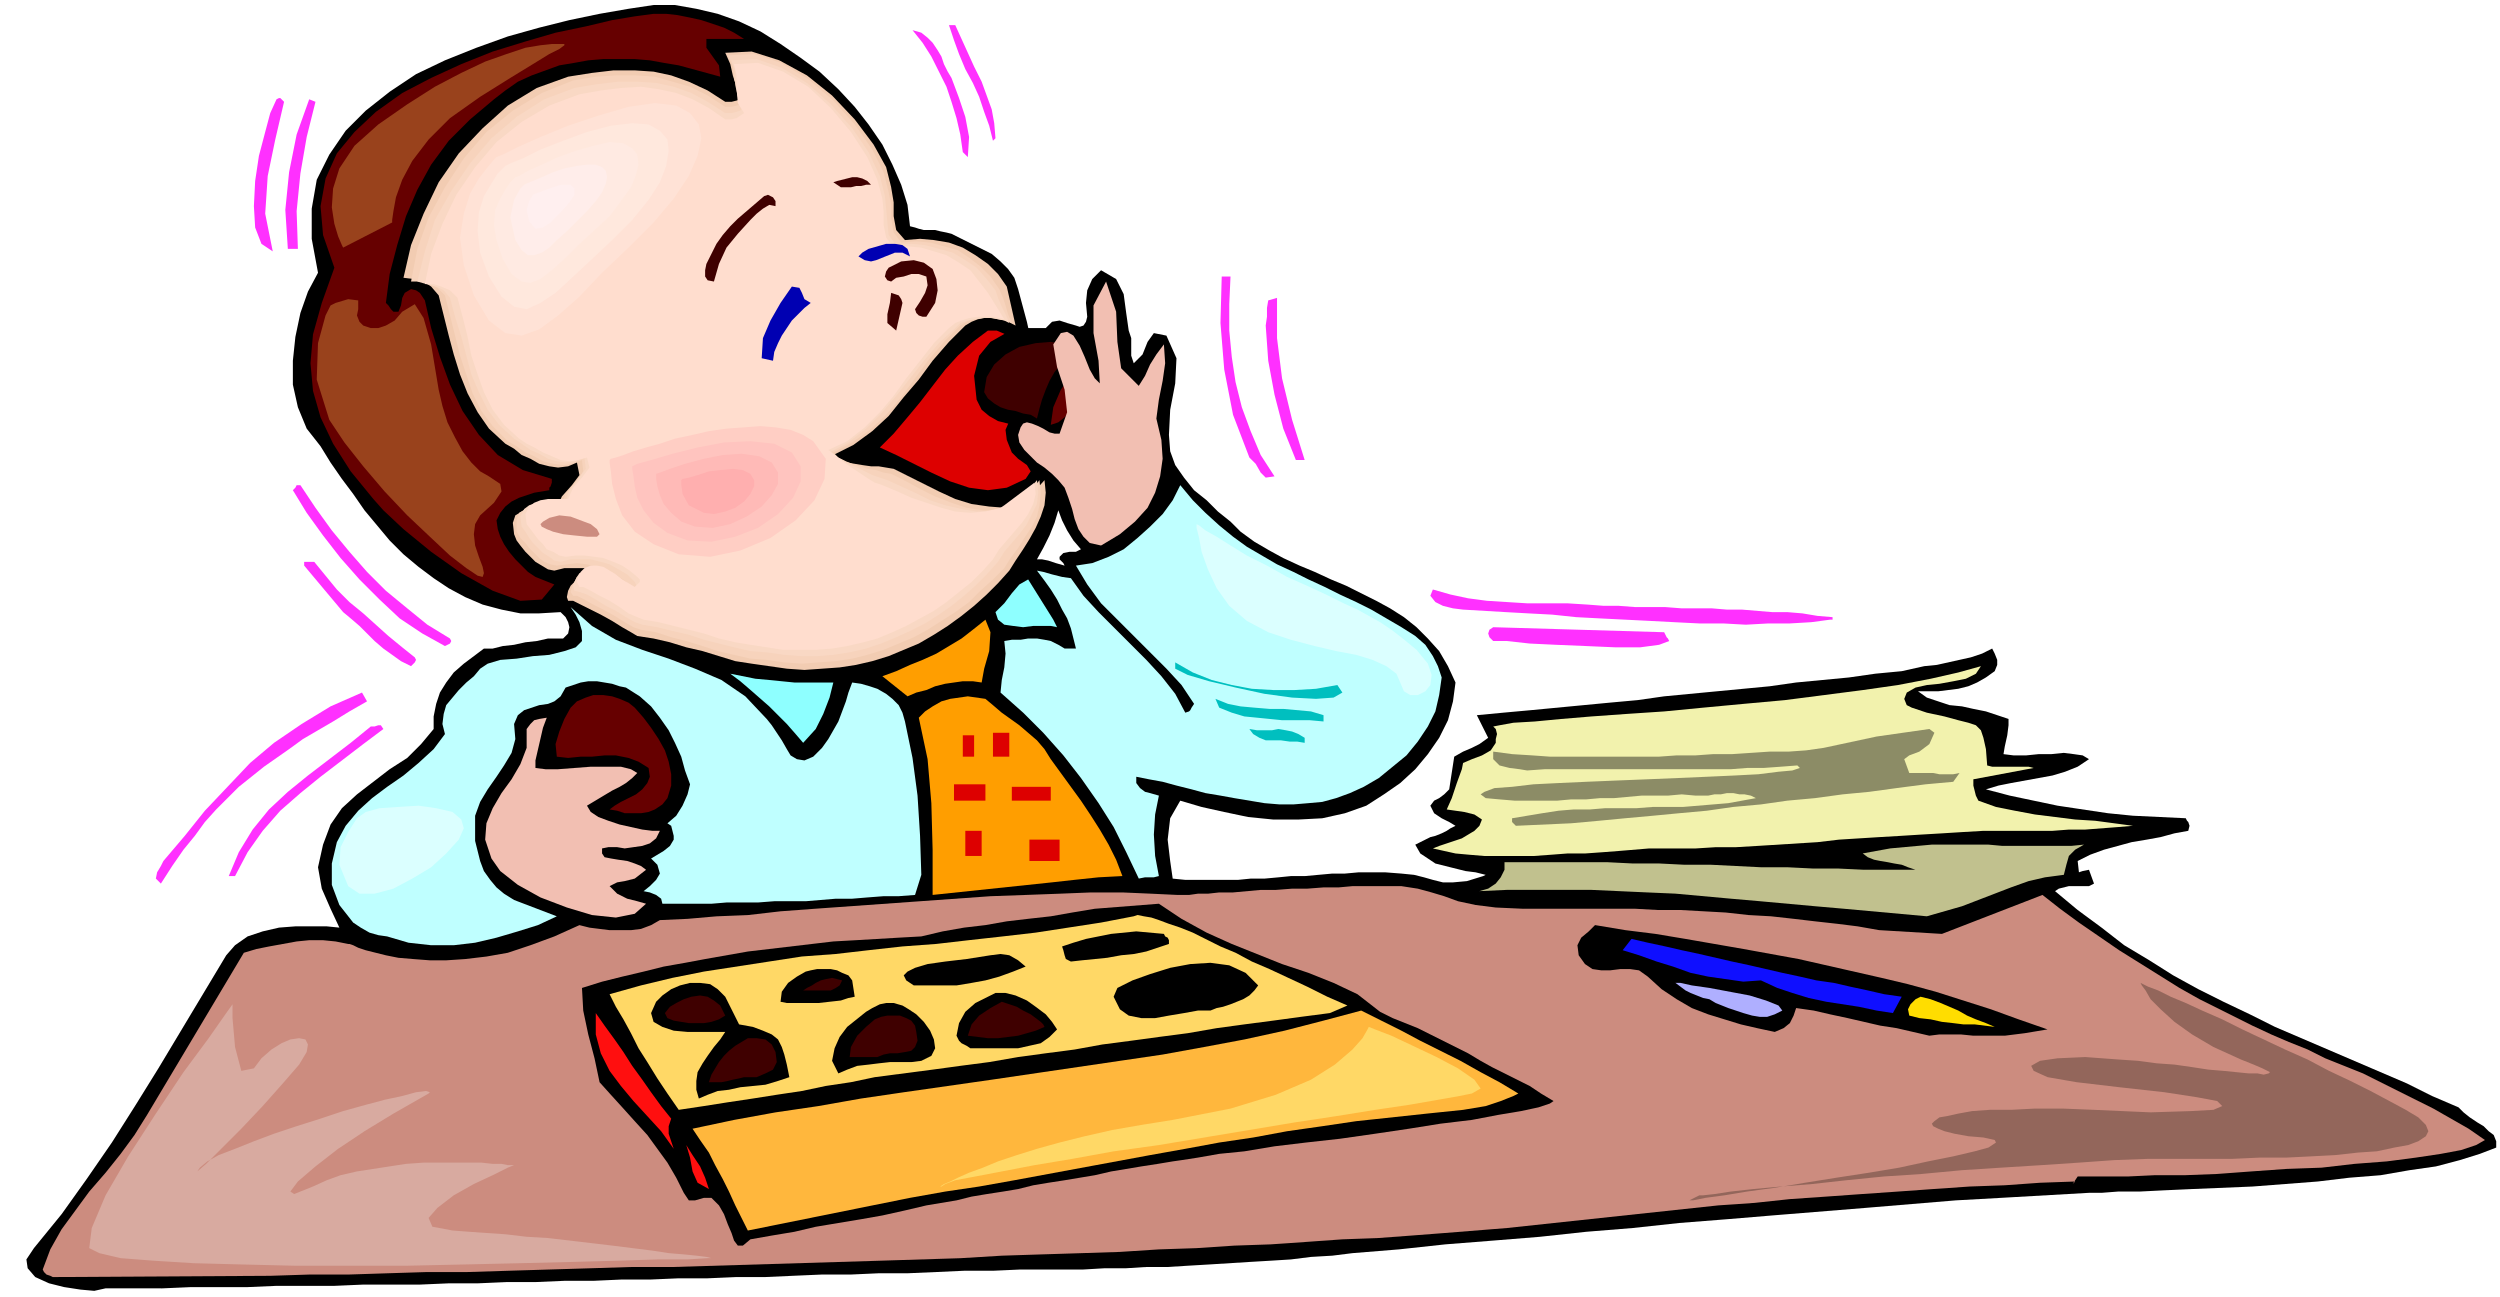 <svg xmlns="http://www.w3.org/2000/svg" fill-rule="evenodd" height="99.072" preserveAspectRatio="none" stroke-linecap="round" viewBox="0 0 1989 1032" width="1.989in"><style>.pen1{stroke:none}.brush2{fill:#000}.brush3{fill:#600}.brush4{fill:#ff30ff}.brush9{fill:#3f0000}.brush10{fill:#0000b2}.brush11{fill:#d00}.brush12{fill:#bfffff}.brush13{fill:#8effff}.brush14{fill:#ff9e00}.brush15{fill:#00bfbf}.brush17{fill:#f2bfb2}.brush20{fill:#cc8c7f}.brush21{fill:#ffd866}.brush26{fill:#ff0f0f}</style><path class="pen1 brush2" d="m724 180 4 1 3 1 4 1h9l4 1 5 1 4 1 8 4 8 4 8 4 8 4 7 6 6 6 5 7 3 9 7 26 6 27 5 26 4 26 2 2h1l2-1 1-1 3-19-4-17-5-18v-20l5-5 6-1 6 2 7 2 3 1 3-1 2-3 1-4-1-11 1-10 4-9 7-7 12 7 6 12 2 15 2 14 2 6v14l2 6 7-7 4-10 5-7 10 2 8 18-1 20-4 21-1 20 1 13 4 11 7 10 8 10 10 8 9 9 10 8 8 8 11 8 12 7 11 6 13 6 12 5 13 6 12 5 12 6 12 6 11 6 11 7 10 8 9 9 9 10 7 12 6 13-2 15-4 15-7 14-9 13-10 12-12 11-13 9-14 9-17 6-18 4-19 1h-20l-20-2-19-4-18-4-17-5-8 14-2 17 2 17 2 14 10 1h42l10-1h11l11-1 10-1h11l11-1 11-1h10l11-1h21l13 1 10 1 8 2 7 2 8 2h8l11-1 13-4 2-1-8-2-8-1-8-2-8-2-8-2-6-4-6-4-4-7 4-2 4-2 4-2 4-1 5-2 4-2 3-2 4-2-5-3-6-3-6-4-3-6 3-4 4-2 4-3 4-4 4-26 7-4 7-3 6-3 7-5-9-18 21-2 22-2 21-2 21-2 21-2 22-2 21-3 21-2 21-2 21-2 21-2 21-3 21-2 21-2 21-3 21-2 9-2 9-2 10-1 9-2 9-2 9-2 9-3 8-4 2 4 2 5v4l-2 5-7 5-7 4-7 3-8 2-8 1-8 1h-16l7 5 9 3 9 3 10 1 9 2 10 2 9 3 9 3v5l-1 8-2 9-1 6 8 1h10l10-1h10l10-1 8 1 7 1 5 3-9 6-10 4-10 3-11 2-11 2-11 2-10 2-10 3 19 5 19 4 19 4 20 3 20 3 20 2 21 1 21 1 1 2 1 1 1 3-1 4-11 2-11 3-11 2-12 2-11 3-11 3-11 4-10 5 1 9 3-1 5-1 4 11-4 2h-16l-4 1-4 1-3 2 18 15 19 14 18 14 20 12 19 12 20 11 20 10 21 10 20 10 21 9 21 9 21 9 21 9 21 9 20 10 21 9 4 4 5 4 6 4 5 3 4 4 4 3 2 5v5l-13 5-16 5-19 5-21 3-23 4-25 2-25 3-26 2-26 2-24 1-24 1-22 1-20 1h-17l-13 1h-10l-35 2-35 2-36 2-36 3-36 3-37 3-37 3-36 3-38 3-37 4-37 3-37 4-37 3-38 3-37 4-37 3-16 2-17 1-16 2-16 1-17 1-16 1-16 1-17 1-16 1h-17l-16 1h-17l-17 1h-50l-22 1h-23l-22 1-23 1h-23l-22 1h-23l-23 1-22 1h-23l-23 1h-23l-23 1h-23l-22 1h-23l-23 1h-23l-23 1h-23l-23 1h-45l-23 1h-46l-23 1h-45l-23 1H84l-9 2-11-1-13-2-12-3-11-5-6-7-1-7 6-9 22-27 20-28 20-29 19-30 18-29 18-30 18-30 18-30 7-8 10-7 12-4 13-3 13-1h25l10 1-7-15-7-16-3-17 4-18 6-16 9-13 12-11 13-10 13-10 14-9 11-11 10-12v-10l2-10 3-9 5-8 6-8 8-7 8-6 8-6h7l8-2 9-1 9-2 9-1 9-2h12l4-4 1-5-1-4-2-4-4-4-17 1h-15l-15-3-15-4-14-6-13-7-12-8-12-9-12-10-11-11-10-12-10-12-9-13-9-12-9-13-8-13-11-14-7-17-4-18v-19l2-19 4-19 6-17 8-15-5-27v-24l4-23 10-20 13-19 16-16 19-15 21-14 23-11 25-10 25-9 25-7 24-6 24-5 23-4 20-3h17l17 3 17 4 17 6 17 8 16 10 16 11 15 11 15 14 13 14 11 14 11 16 8 16 7 16 5 16 2 17zm101 265h4l5 1 6 2 7 2-1-2-2-2-1-1v-2l3-3 5-1h5l4-2-6-7-5-8-4-8-3-8-3 10-4 10-5 10-5 9z"/><path class="pen1 brush3" d="M592 31h-30v7l5 7 5 7 1 9-11-3-11-3-11-3-12-2-11-2-12-1h-25l-12 1-11 2-12 2-11 4-11 4-11 5-10 7-9 7-19 16-17 17-14 19-11 20-9 21-7 23-6 23-3 23 2 2 2 3 2 2h4l2-5 1-6 2-4 5-3 4 1 3 2 2 3 2 3 5 22 7 23 8 22 10 21 13 19 15 16 20 12 23 7v3l-1 3-1 1v2l-6 1-6 1-6 2-6 2-6 3-5 4-4 5-3 6 1 7 2 6 3 6 4 6 5 6 5 5 5 5 6 4 15 6-10 12-17 1-22-8-25-14-24-17-22-18-16-15-8-9-18-22-14-22-10-21-6-21-2-22 2-23 7-25 10-28-9-26-2-23 4-22 9-20 14-17 17-16 21-15 23-12 24-11 25-10 26-8 24-7 24-5 21-5 18-3 15-2h10l9 1 10 2 9 2 9 3 9 3 8 4 8 5z"/><path class="pen1 brush4" d="m760 20 5 11 5 11 5 11 6 12 4 11 4 11 2 11 1 12-2 2-3-12-4-11-4-12-5-11-6-11-5-12-4-11-4-12h5zm-3 42 6 16 5 15 3 16-1 16-4-4-2-14-3-13-4-13-4-12-6-12-6-12-7-11-8-10 7 2 5 4 4 4 4 6 3 5 2 6 3 6 3 5z"/><path class="pen1" style="fill:#f2ccb2" d="m709 149 2 12v11l2 11 7 8 12-1 11 1 12 2 11 4 10 6 10 7 8 8 7 10 7 31-4-2-4-2-6-1-5-1h-6l-5 1-5 2-5 3-13 13-13 15-11 15-12 14-12 15-13 12-15 11-16 8 5 3 6 3 6 1 6 1 7 1h6l6 1 6 1 12 6 12 6 12 6 13 6 13 4 14 2 13 1 14-3 17-19 1 10-1 10-3 9-4 9-5 9-5 8-6 9-5 8-9 10-9 9-10 9-10 8-11 8-11 7-12 7-12 5-12 5-13 4-13 3-13 2-14 1-14 1-14-1-14-2-14-2-13-2-13-4-13-4-13-3-13-4-13-3-13-2-5-3-7-4-8-5-9-5-8-4-8-4-6-3h-4l-1-3 1-5 2-4 3-3 6-3h6l6 2 5 3 5 4 6 3 5 4 5 2 2-1 1-2v-3l-2-2-6-6-7-4-7-4-8-2-8-2h-17l-8 2-5-1-5-3-5-3-4-4-4-4-4-5-3-4-2-5-1-9 2-6 5-3 5-2 7-1h16l4-9 8-9 6-8-2-10-7 3-8 1-7-1-8-2-7-4-7-3-6-5-7-4-13-12-9-13-8-15-6-15-5-16-4-15-4-16-4-16-6-7-6-4-8-2-8-1 6-26 10-25 12-25 16-23 19-20 20-18 23-14 25-9 19-3 17-2h17l15 1 14 3 14 5 15 7 14 9h5l4-1 3-1 3-2-6-8-3-9-2-9-4-9 21-1 22 7 22 12 20 16 18 19 15 20 10 18 4 16z"/><path class="pen1" style="fill:#f7d3bc" d="m707 153 2 10v11l2 11 6 8 12-1 11 1 11 3 11 3 9 6 9 7 8 8 7 10 3 7 2 6 2 7 3 7-4-2-5-1-5-1-6-1h-6l-5 1-5 3-5 3-13 13-12 14-11 15-11 15-12 14-13 12-14 10-15 8 4 4 6 3 5 2 6 2 6 2 7 1 6 2 6 1 12 6 11 6 12 6 13 5 12 4 13 2h13l13-3v-1l6-5 4-5 5-5 4-5 1 10-1 10-2 9-4 8-6 9-5 8-6 8-5 8-9 9-10 9-9 9-11 8-11 7-11 7-11 6-12 5-12 5-13 4-12 3-13 2-14 1-13 1-14-1-14-2-13-1-13-3-13-3-12-4-13-4-12-3-12-4-12-2-6-2-7-4-8-5-9-5-8-4-7-4-6-3h-3l-2-3 1-4 2-4 2-4 6-2h6l5 2 5 3 5 3 5 4 6 3 5 2 2-1 1-2v-2l-2-2-6-5-7-5-7-3-8-3-8-2-8-1-8 1-8 1-5-1-5-2-4-3-4-4-4-4-3-4-4-4-3-5v-9l2-6 5-3 6-2 7-1 6 1h9l4-10 8-9 6-9-1-9-8 3-7 1-8-1-8-2-7-4-7-3-7-5-7-4-12-12-9-12-7-14-5-15-5-15-4-16-4-16-4-16-6-6-6-3-7-2h-8l5-26 9-25 13-24 15-23 18-21 21-17 23-14 25-10 18-3 16-1h16l15 1 14 4 14 4 14 7 14 9h5l4-1 3-1 3-2-5-8-3-10-1-10-4-9 21-1 21 7 22 13 20 17 17 19 14 20 9 18 4 16z"/><path class="pen1" style="fill:#f9d8c4" d="m704 156 1 10 1 11 1 10 6 8 12-1 11 1 11 3 11 3 10 6 9 6 8 9 7 9 2 6 3 7 3 6 3 7-4-2-5-1-6-1h-6l-6 1-6 1-6 2-4 4-13 12-12 14-11 14-11 14-12 14-12 12-14 11-15 8 5 3 5 3 5 3 7 3 6 3 6 3 6 2 6 2 11 5 11 5 12 6 12 4 13 3 12 2 13-1 13-3h1l1-1 5-5 5-5 5-4 5-6 1 10-1 9-4 8-4 8-6 8-6 7-6 7-5 8-9 10-9 9-9 8-10 8-10 7-11 7-12 6-11 5-12 5-12 4-13 3-13 2-13 1h-13l-13-1-14-2-13-1-13-3-12-3-12-3-12-4-13-3-12-3-12-2-6-2-7-4-8-5-8-4-8-5-7-4-6-2-4-1-1-4 1-3 2-4 2-3 6-2h6l5 1 6 3 4 3 5 3 5 4 5 2 2-1 1-2v-2l-1-2-6-6-7-4-7-4-7-2-8-2h-16l-8 2-5-1-4-3-5-3-4-4-4-4-3-4-3-5-3-4-1-8 3-6 4-3 6-2h19l4-1 3-9 7-9 6-8-1-9-8 3-7 1-7-1-7-2-7-4-7-3-7-5-6-4-12-11-9-12-7-14-6-14-4-15-4-15-5-16-4-15-5-6-6-3-8-2-7-2 6-24 8-25 13-23 15-22 17-20 20-17 22-14 24-9 18-3 17-2h15l15 1 14 3 14 5 13 7 14 9h5l4-1 3-1 3-3-5-8-2-9V57l-3-9 20-1 20 7 20 12 19 17 17 19 13 19 9 19 4 16z"/><path class="pen1" style="fill:#ffddce" d="m702 158 1 10v11l2 10 6 8 11-1 11 1 10 3 10 3 10 6 9 6 7 9 7 9 13 21-4-1-5-1h-12l-7 1-6 2-5 2-5 4-12 12-11 14-11 14-10 14-11 13-12 12-14 11-15 7 4 3 5 4 5 4 6 4 6 4 6 4 5 3 6 2 12 5 11 5 12 4 12 4 11 3 12 1 12-1 12-3 3-2 24-18 1 9-2 8-4 8-5 7-6 7-6 7-6 7-5 8-8 9-9 9-10 8-10 8-10 7-11 6-11 6-11 5-12 5-11 3-13 3-12 2-13 1h-26l-13-2-13-2-12-2-13-3-12-4-12-3-12-3-12-3-12-2-5-2-7-3-7-5-8-5-8-4-7-4-6-3h-3l-2-4 1-4 2-4 3-3 5-2h5l5 1 5 3 5 3 5 4 5 3 5 3 2-2 2-2v-2l-2-2-6-5-6-4-7-3-8-3-7-1-8-1h-7l-8 1-5-1-5-3-5-2-3-4-4-4-3-4-3-4-3-4-1-8 3-6 4-3 5-2 6-1h16l4-9 7-8 6-8-2-8-7 2-7 1-7-1-7-3-7-3-7-4-6-3-6-4-12-11-9-12-7-14-5-14-5-15-3-15-4-16-4-15-6-6-7-3-6-2h-7l5-24 9-24 11-23 15-22 17-20 20-16 22-13 24-9 17-3 16-2 16-1 14 2 14 3 13 5 13 7 13 9h5l4-1 3-2 3-2-5-8-1-11V60l-2-9 19-1 20 7 20 12 18 17 16 19 13 20 8 18 4 15z"/><path class="pen1 brush4" d="m226 81-7 30-6 29-2 30 6 30-9-6-5-13-1-17 1-20 3-20 5-19 4-15 5-11 2-1h1l2 2 1 1zm25 0-7 28-5 29-3 30 1 30h-8l-2-31 3-30 6-30 10-28 5 2z"/><path class="pen1 brush9" d="M693 147h-4l-4 1h-4l-4 1h-8l-3-2-3-2 3-1 4-1 4-1 4-1h4l4 1 4 2 3 3zm-76 13v4l-5-1-5 3-5 4-5 5-10 11-9 11-6 13-4 14-5-1-2-3v-5l1-5 4-8 4-8 5-7 6-7 6-6 7-6 7-6 7-6 3-1 2 1 2 1 2 3z"/><path class="pen1 brush10" d="m724 204-6-3h-6l-5 2-5 2-5 2-4 1-5-1-5-3 3-3 5-3 7-2 7-2h7l6 1 4 3 2 6z"/><path class="pen1 brush9" d="M737 252h-3l-3-1-2-2-1-3 4-6 4-7 2-6-1-7-6-2h-6l-6 2-6 1-4 3-3-1-2-3 1-4 2-3 10-5 10-1 8 2 7 5 3 8 1 9-2 10-7 11z"/><path class="pen1 brush4" d="m979 220-1 22v21l2 21 3 20 5 20 7 19 8 19 11 17-7 1-4-4-4-7-5-5-13-34-7-36-3-37 1-37h7z"/><path class="pen1 brush10" d="m645 241-5 4-5 5-5 5-4 6-4 6-3 6-3 7-1 7-9-2 1-16 6-14 8-14 9-13 6 1 2 4 2 5 5 3z"/><path class="pen1 brush9" d="m718 241-5 22-7-6v-7l2-9 1-8 3 1 3 1 2 3 1 3z"/><path class="pen1 brush4" d="M1016 237v32l4 32 8 33 10 32h-7l-10-25-7-27-5-27-2-28 1-7v-7l1-6 7-2z"/><path class="pen1 brush11" d="m808 278 4 11 6 17 3 16-9 9-9 4-3 7 1 8 4 10 5 5 7 5 3 5-4 6-15 7-15 2-15-2-15-5-15-7-14-7-14-7-13-6 11-11 11-13 10-12 10-13 10-13 10-11 12-11 12-9h7l7 3 5 6 3 6z"/><path class="pen1 brush4" d="m239 386 12 18 13 18 14 17 14 16 15 15 17 14 16 13 18 11 1 2-1 2-2 1-2 1-18-10-18-12-16-15-16-16-15-17-14-18-13-18-11-18 2-2 1-2h3z"/><path class="pen1 brush12" d="m1126 506 8 7 6 9 4 8 3 9-2 14-3 13-6 12-8 12-9 11-11 9-11 9-12 7-11 5-11 4-11 3-11 1-12 1h-11l-12-1-12-2-12-2-11-2-12-2-11-3-12-3-11-3-11-2-10-2v5l3 4 4 3 4 1 7 2-3 15-1 16 1 17 3 16-4 1h-7l-5 1-10-21-10-20-12-19-14-20-14-18-16-18-16-16-18-16 1-10 2-10 1-11-1-10 6-1h7l6-1h7l6 1 5 1 6 3 5 3h9l-2-8-2-8-3-8-4-7-4-8-5-8-5-7-6-8 5 1 7 2 8 2 7 1 10 14 12 13 12 12 13 13 13 13 12 13 11 14 8 15 3-1 1-1 1-2 2-3-10-15-12-13-13-13-13-13-13-13-13-13-11-15-9-15 13-2 13-5 12-6 11-9 10-9 10-10 8-11 6-12 10 12 10 10 11 10 11 9 11 8 12 7 12 7 13 6 12 6 13 6 12 6 13 6 12 6 12 7 12 7 11 7z"/><path class="pen1 brush4" d="m250 447 9 11 9 11 10 10 11 9 10 9 10 9 11 9 10 8 1 2-1 2-1 1-2 2-8-4-7-5-7-5-7-6-6-6-6-6-7-6-6-5-31-37v-3h8z"/><path class="pen1 brush13" d="m838 493 3 6-5-1h-14l-8 1-8-1-7-1-5-4-2-6 7-7 6-8 6-7 7-4 20 32z"/><path class="pen1 brush4" d="m1263 481 13 1h12l13 1h24l13 1h24l12 1h12l12 1 12 1h12l12 1 12 2 12 1v2h-2l-15 2-17 1h-17l-18 1-18-1h-19l-20-1-19-1-20-1-20-1-19-1-19-2-19-1-18-1-17-1-17-1-8-1-8-2-6-3-4-5 2-5 14 4 14 3 15 2 16 1 16 1h32l16 1z"/><path class="pen1 brush12" d="m610 572 4 5 4 6 4 6 4 7 3 5 5 3 6 1 7-3 7-7 5-7 4-7 4-7 3-8 3-8 2-7 3-8 7 1 7 2 6 2 7 4 5 4 5 5 3 6 2 7 6 29 4 30 2 32 1 31-5 16-13 1h-12l-13 1-12 1h-13l-12 1-12 1h-25l-13 1h-25l-12 1h-39l-1-4-4-3-5-2-5-1 5-4 5-5 3-5-2-7-5-5 5-3 5-3 5-4 3-5v-3l-1-4-1-4-3-2 7-6 5-8 4-9 2-8-4-11-3-11-5-11-5-10-7-10-7-9-9-8-11-7-5-1-6-2-6-1-6-1h-7l-6 1-6 2-6 2-4 7-5 4-5 2-7 1-6 2-6 2-5 4-3 7 1 12-3 11-6 10-6 9-7 10-6 10-4 11v20l2 8 2 8 3 8 5 7 5 6 6 5 8 5 34 13-15 7-16 5-17 5-17 4-17 2h-18l-18-2-17-5-7-1-7-2-7-4-6-4-11-14-6-16v-17l4-17 7-13 10-12 11-10 12-9 13-9 12-10 12-11 9-12-2-8 1-8 2-7 5-6 5-6 6-6 6-5 5-6 6-4 10-3 13-1 13-2 13-1 12-3 9-3 5-5v-8l-2-7-3-6-4-6 17 15 19 11 21 8 21 7 21 8 21 9 19 13 17 18z"/><path class="pen1 brush14" d="m781 543-7-1h-8l-7 1-7 1-8 2-7 3-8 2-7 3-20-16 11-4 11-5 10-4 11-5 10-6 10-6 9-7 10-8 4 10-1 15-4 14-2 11z"/><path class="pen1 brush4" d="m1324 503 1 2 1 2 1 1 1 2-8 3-15 2h-20l-23-1-24-1-21-1-18-2h-11l-3-3-1-3 1-3 3-2 136 4z"/><path class="pen1 brush15" d="m1064 545 4 6-7 4-14 1-19-1-22-3-23-5-21-5-17-5-10-5v-5l14 8 15 6 16 4 16 3 17 1h17l17-1 17-3z"/><path class="pen1" style="fill:#f2f2ad" d="m1515 556 2 5 4 2 6 2 6 2 14 3 11 3 8 2 6 2 4 4 2 6 2 9 1 13 4 1h29l4 1-48 9v5l1 4 1 4 2 4 14 5 15 3 16 3 16 2 16 2 16 1 15 2 15 2-12 1-13 1-13 1h-13l-13 1h-55l-17 1-16 1-17 1-16 1-17 1-16 1-16 1-17 2-16 1-16 1-16 1-17 1h-16l-16 1h-37l-12 1-12 1-13 1-14 1h-14l-13 1-14 1h-39l-12-1-11-1-9-2-9-2 5-2 6-2 6-2 6-2 5-3 5-3 4-4 2-5-6-4-8-2-7-1-7-1 4-9 4-12 4-11 1-5 7-3 8-3 7-4 4-6v-3l1-4-1-4-2-2 5-1 11-2 17-1 21-2 24-2 28-2 30-2 31-3 32-3 33-3 31-4 31-4 28-4 26-5 22-5 18-5-4 6-8 4-10 2-11 2-10 1-9 2-7 4-2 5z"/><path class="pen1 brush13" d="m663 543-3 12-5 13-6 12-10 11-6-7-7-8-7-7-7-7-8-7-8-7-7-6-8-6 10 2 10 2 11 1 10 1 10 1h31z"/><path class="pen1 brush4" d="m292 558-14 8-13 8-12 7-12 7-11 8-10 7-10 7-10 8-10 8-9 9-9 9-9 10-8 11-9 11-9 13-9 14-4-4 1-5 3-5 2-4 17-20 16-20 18-19 18-19 19-16 22-15 23-14 25-11 4 7z"/><path class="pen1 brush3" d="m505 563 7 8 6 8 6 9 5 9 3 9 2 10v9l-3 10-4 5-6 4-5 2-6 1h-13l-6-2-6-1 4-3 5-3 6-3 6-3 5-4 4-5 2-5-1-7-8-5-8-3-10-2h-9l-10 1h-9l-10 1-9-1-1-10 3-10 4-10 5-9 5-5 7-3 6-2h8l7 1 6 2 7 3 5 4z"/><path class="pen1 brush14" d="m836 604 8 11 8 11 8 11 8 12 7 11 7 12 6 12 5 13-19 1-19 2-18 2-19 2-19 2-19 2-19 2-19 2v-36l-1-37-3-35-7-33 5-5 6-4 7-4 7-2 7-1 7-1 7 1 7 1 6 5 7 6 7 5 7 5 7 6 7 6 6 7 5 8z"/><path class="pen1 brush15" d="M1053 569v5l-11-1h-22l-10-1-10-1-10-1-10-3-10-4-3-7 10 4 10 2 11 1 12 1h11l11 1 11 1 10 3z"/><path class="pen1 brush17" d="m435 571-3 8-3 13-3 13v6l8 1h10l13-1 13-1h24l8 2 5 3-4 4-5 4-5 3-6 3-5 3-5 3-5 3-5 3 3 5 6 4 8 3 9 3 9 2 9 2 8 1h6l-3 6-5 4-6 2-7 1-7 1-6-1h-7l-5 1v4l2 3 5 1 6 1 7 1 6 2 5 2 4 3-9 7-8 2-6 1-6 3 6 6 8 4 8 2 7 2-9 8-15 3-19-2-20-6-21-8-18-10-14-11-7-10-5-15 1-13 5-12 7-12 8-11 7-12 5-13v-15l3-4 3-3 4-1 6-1z"/><path class="pen1 brush4" d="m305 580-16 12-17 13-17 13-16 13-16 14-14 16-12 17-10 19h-5l8-19 11-18 13-16 15-14 16-13 17-13 17-13 16-13h3l3-1h2l2 3z"/><path class="pen1 brush15" d="M1038 587v4l-6-1h-6l-7-1h-12l-5-2-5-3-3-4 6 1h12l5-1 6 1 5 1 5 2 5 3z"/><path class="pen1" style="fill:#8c8c66" d="m1539 583-4 9-8 6-8 3-4 3 4 11h19l5 1h11l5-1-5 7-22 2-23 3-22 3-21 2-22 3-22 2-21 3-22 2-21 3-22 2-21 2-22 2-21 2-22 2-22 1-22 1-2-2-1-1v-3l12-2 12-2 13-2 12-1h13l12-1h25l13-1h24l12-1 12-1 12-1 11-2 11-2-4-2-5-1h-4l-5-1h-5l-5 1h-5l-5 1h-10l-11-1-11 1h-21l-11 1-11 1h-11l-11 1h-12l-11 1h-34l-12-1-11-1-4-3 3-2 8-3 14-1 17-2 20-1 22-1 24-1 25-1 24-1 23-1 22-1 19-1 16-2 11-1 6-2-2-2-13 1-14 1h-13l-13 1h-148l-14 1-6-1-8-1-8-2-5-5v-6l15 2 16 1 14 1h87l14-1h15l14-1h15l15-1 15-1h15l14-1 14-2 14-3 14-3 14-3 14-2 14-2 14-2 4 3z"/><path class="pen1" style="fill:#c1c18e" d="m1658 672-7 4-5 5-2 7-2 8-15 2-13 3-14 5-13 5-13 5-13 5-14 4-14 4-22-2-22-2-22-2-23-2-22-2-22-2-23-2-22-2-22-2-23-1-22-1-22-1h-67l-22 1 7-2 6-4 4-5 3-6v-6h82l20 1h21l20 1h21l20 1 20 1h21l20 1h20l21 1h41l-6-2-5-2-6-1-5-1-6-1-5-1-5-2-4-3 11-2 11-2 11-1 11-1 11-1h45l11 1h55l10-1z"/><path class="pen1 brush20" d="M1212 723h89l18 1h18l18 1 18 1 18 2 18 1 18 2 17 2 18 2 16 2 17 3 50 3 80-31 14 11 15 11 16 11 16 11 16 10 16 10 16 10 16 9 14 7 14 7 14 7 15 7 14 6 15 6 14 7 15 6 15 6 14 7 14 7 14 7 14 7 14 8 14 8 13 9-7 4-12 4-16 3-20 3-23 3-26 2-26 3-28 1-28 2-27 2-26 1h-24l-21 1h-40l-4 6 2-2-28 1-28 2-28 1-29 2-28 2-29 2-28 2-29 2-28 3-29 2-28 3-28 3-28 3-28 3-28 3-28 3-25 2-25 2-26 2-27 2-28 1-28 2-29 2-29 1-30 2-30 1-31 2-31 1-32 1-31 1-33 2-32 1-32 1-33 1-33 1-33 1-33 1-33 1h-33l-32 1-33 1-33 1-32 1h-32l-32 1-31 1h-31l-31 1-173 1-2-1-3-1-2-2-1-2 6-16 9-16 11-15 11-15 13-15 12-15 11-15 10-16 77-129 10-3 10-2 11-2 11-2 10-1h11l10 1 10 2h1l3 1 4 2 6 2 8 2 8 2 10 2 12 1 13 1h13l15-1 17-2 17-3 18-6 19-7 20-9 8 2 8 1 8 1h17l8-1 8-3 7-4 22-1 23-2 25-1 26-3 27-2 28-2 28-2 28-2 28-2 28-2 28-1 27-1 25-1h25l23 1 21 1h9l7-1h8l9-1h11l11-1 11-1h12l13-1h12l13-1h12l11-1h39l13 2 11 3 10 3 11 4 14 3 16 2 22 1z"/><path class="pen1 brush2" d="m1080 791 9 7 9 7 10 5 10 4 10 4 10 5 10 5 10 5 10 5 10 6 9 5 10 5 10 5 10 5 9 6 10 6-3 2-9 3-14 3-18 3-21 4-25 3-25 4-27 4-28 4-27 3-25 3-24 4-20 2-17 3-13 2-7 1-12 2-13 2-12 2-12 2-13 3-12 2-12 2-13 2-12 2-12 3-12 2-13 2-12 2-12 3-12 2-12 2-17 4-18 4-17 3-18 3-18 3-17 4-18 3-17 3-6 5h-4l-3-4-2-6-3-7-3-8-4-7-6-6h-6l-7 2h-5l-4-6-6-12-7-12-8-11-8-11-10-11-9-10-10-11-9-10-4-19-5-19-4-19-1-18 16-5 16-4 17-4 16-4 17-3 16-3 17-3 17-3 17-2 17-2 17-2 17-2 18-1 17-1 17-1 18-1 17-4 17-3 17-2 17-3 17-2 18-2 17-3 18-3 51-4 18 12 20 11 20 9 20 8 20 8 21 7 20 8 19 9z"/><path class="pen1 brush21" d="m1072 800-14 6-23 3-22 3-23 3-22 3-23 4-23 3-22 3-23 3-22 4-23 3-22 3-23 4-23 3-22 3-23 3-23 3-19 4-20 3-19 4-20 3-19 3-20 3-19 3-20 3-9-13-8-12-8-13-7-11-6-12-6-11-6-10-5-10 25-7 25-6 25-5 26-4 26-4 26-4 27-2 26-3 27-3 27-2 26-3 27-3 26-3 26-4 26-4 26-5 3-1 5 1 6 1 6 2 8 3 9 3 10 4 10 5 12 6 12 5 13 7 14 6 15 7 15 7 16 8 16 7z"/><path class="pen1 brush2" d="m1629 819-18 3-16 2h-25l-10-1h-17l-8 1-13-3-13-3-13-2-13-3-13-3-14-3-13-3-14-2-2 6-3 6-5 4-7 3-14-3-13-3-13-4-13-4-13-5-12-7-12-8-11-10-7-5-7-1h-8l-8 1h-7l-7-1-6-4-5-7-1-8 3-6 6-5 5-5 24 4 24 3 24 4 23 4 23 4 22 4 22 4 22 5 22 5 22 5 21 5 22 6 22 7 22 7 22 8 23 8zm-699-68-9 3-9 3-10 2-10 1-11 2-10 1-10 1-9 1-4-2-1-3-1-4-1-3 9-3 10-3 10-2 10-2 10-1 10-1 11 1 11 1 1 2 2 1 1 2v3z"/><path class="pen1" style="fill:#0f0fff" d="m1513 793-7 13-13-2-14-3-13-2-13-2-14-3-13-4-12-4-13-6-14 1-14-2-14-2-14-3-14-5-13-4-14-5-13-4 7-9 13 3 14 3 13 3 14 3 13 3 13 3 14 3 13 3 13 3 14 3 13 3 14 2 13 3 14 3 13 3 14 2z"/><path class="pen1 brush2" d="m816 769-10 4-11 4-11 3-11 2-12 2h-34l-6-4-2-4 3-3 6-3 10-3 14-2 17-2 19-3 8-1 7 1 7 4 6 5zm185 15-3 4-4 4-5 3-5 2-5 2-6 2-5 1-5 2h-10l-11 2-12 2-11 2h-11l-10-2-7-5-5-10 3-7 12-6 14-5 16-5 16-3 16-1 15 2 13 6 10 10zm-323-4 2 13-5 1-6 2-9 1-9 1h-25l-5-1 1-8 5-7 7-5 7-4 4-1 5-1h11l5 1 4 2 5 2 3 4z"/><path class="pen1 brush9" d="m670 780-2 4-3 2-4 2h-22l3-2 4-2 3-2 4-2 4-1 5-1 4 1 4 1z"/><path class="pen1 brush2" d="m577 793 11 22 11 2 8 3 7 3 5 4 3 6 2 6 2 8 2 10-9 3-10 3-10 1-10 1-9 2-9 1-8 3-7 3-2-7v-7l1-7 4-7 4-6 5-7 5-6 4-6h-30l-11-1-9-3-7-4-2-7 4-9 5-5 7-5 7-3 8-2h8l8 1 6 4 6 6z"/><path class="pen1" style="fill:#afafff" d="m1418 804-6 3-6 2h-6l-6-1-7-2-6-2-6-2-5-2-5-2-5-3-5-1-5-2-5-2-4-2-4-3-4-3h4l9 2 14 2 16 3 16 3 13 4 10 4 3 4z"/><path class="pen1 brush2" d="m841 819-6 6-7 5-9 2-9 2h-38l-3-2-4-2-2-2-2-4 2-10 5-9 8-7 10-5 6-3h8l8 2 9 4 7 5 8 6 5 6 4 6z"/><path class="pen1 brush9" d="m573 800 4 8-5 3-6 2-6 1h-12l-6-1-6-1-5-2-2-4 4-5 5-3 6-3 6-2 7-1 6 1 5 3 5 4z"/><path class="pen1" style="fill:#fd0" d="m1587 817-8-1-8-1h-9l-8-1-9-1-9-2-9-1-8-2-1-5 2-4 4-4 4-2 8 2 8 3 7 3 7 3 7 4 7 3 8 3 7 3z"/><path class="pen1 brush9" d="m831 817-7 3-7 2-7 2-8 1-8 1h-8l-8-1-8-1 3-9 6-7 9-6 9-5 6 2 6 2 5 3 6 3 4 3 4 3 2 2 1 2z"/><path class="pen1 brush2" d="m733 844-8 1h-17l-9 1-8 1-9 1-8 3-7 3-5-10 2-10 4-9 6-8 5-4 5-4 5-4 5-3 6-3 5-1h6l7 2 5 3 6 4 6 6 5 7 3 7 1 7-3 6-8 4z"/><path class="pen1" style="fill:#ffb73d" d="m1208 870-4 2-5 2-5 2-6 2-6 2-6 1-6 1-6 1-29 3-28 3-28 3-27 4-28 4-27 5-27 4-27 5-28 5-27 5-27 5-27 5-27 5-28 5-27 4-28 5-129 26-5-10-5-10-5-11-5-10-6-11-5-10-7-10-6-9 33-7 33-6 34-5 34-6 34-5 35-5 35-5 34-5 34-5 34-5 34-5 33-6 32-6 32-7 31-8 30-8 16 8 16 8 15 8 16 8 16 8 16 9 15 8 15 9z"/><path class="pen1 brush26" d="m534 890-2 6v6l2 6 2 6-10-14-11-12-11-12-10-12-9-12-7-14-4-15v-17l7 10 8 11 7 10 7 11 8 11 7 10 8 11 8 10z"/><path class="pen1 brush9" d="m729 821 1 7-2 5-3 3-5 1-6 1h-6l-5 1-5 2h-22l1-8 5-9 7-7 7-6 5-2 5-1h10l5 2 4 2 3 4 1 5zm-112 16 1 8-3 6-6 3-7 3h-10l-4 1-5 1-4 1-5 1h-10l2-6 3-5 3-5 4-5 4-4 5-4 5-3 5-3h7l7 1 5 4 3 6z"/><path class="pen1 brush26" d="m564 946-9-5-4-9-2-11-3-10 5 8 6 9 4 9 3 9z"/><path class="pen1" style="fill:#ffe2d6" d="m395 125-2 2-5 6-7 9-7 12-5 16-3 19 3 22 8 24 12 20 13 10 13 2 14-5 15-11 17-15 18-19 21-20 20-20 16-19 12-18 7-16 3-14-2-11-7-9-11-6-17-2-21 3-24 7-24 8-22 9-18 8-12 6-5 2z"/><path class="pen1" style="fill:#ffe8dd" d="m402 132-2 2-4 4-5 8-6 10-4 13-1 15 2 17 7 19 10 16 10 8 10 2 11-5 12-8 13-12 15-14 17-16 16-16 13-16 9-14 5-13 2-12-1-9-6-7-9-5-13-1-17 2-19 5-19 7-18 7-14 7-10 4-4 2z"/><path class="pen1" style="fill:#ffeae2" d="m410 141-1 1-3 3-4 6-4 7-4 9-1 12 2 12 5 15 7 12 8 6 7 1 8-3 9-7 10-9 11-11 12-11 13-12 9-12 8-11 4-10 2-8-1-8-4-5-7-4-11-1-13 3-14 4-14 5-13 6-11 5-7 4-3 1z"/><path class="pen1" style="fill:#ffedea" d="m417 147-3 3-5 9-3 14 4 18 5 8 5 4h5l6-2 6-4 6-6 8-7 8-8 8-8 7-8 5-7 3-7 1-5-1-5-3-3-5-2h-7l-8 1-10 2-9 3-9 4-7 3-5 2-2 1z"/><path class="pen1" style="fill:#ffefef" d="m426 154-2 1-3 5-2 7 2 9 5 6 6-1 6-4 8-8 7-8 4-6v-5l-3-3h-8l-9 3-8 3-3 1z"/><path class="pen1" style="fill:#ffcec4" d="M485 366v2l1 7 1 10 3 12 5 13 10 13 15 10 20 8 25 2 24-5 24-10 20-14 15-16 8-17 1-16-10-14-8-5-10-4-12-2-12-1-13 1-14 1-14 2-13 3-14 3-12 4-11 3-10 3-8 3-6 2-4 1-1 1z"/><path class="pen1" style="fill:#ffc4bf" d="M503 371v2l1 6 1 8 2 9 5 10 8 10 11 8 16 6 19 1 19-4 18-7 16-11 12-13 6-13v-12l-7-11-14-7-19-2-21 1-21 4-20 5-17 5-11 3-4 2z"/><path class="pen1" style="fill:#ffbab7" d="M522 377v4l1 6 2 7 3 7 6 7 8 7 11 4 14 1 14-3 13-6 12-8 8-9 5-9v-9l-5-8-10-5-14-2-15 1-15 3-15 4-12 4-8 3-3 1z"/><path class="pen1" style="fill:#ffafaf" d="M542 382v3l1 8 5 9 12 6 8 1 9-2 8-3 7-5 5-6 3-6v-5l-3-5-6-3-8-1-10 1-9 1-9 3-7 2-5 1-1 1z"/><path class="pen1 brush20" d="m437 412-5 3-2 2 1 2 4 2 5 2 8 2 9 1 10 1h8l2-2-2-4-5-4-8-3-8-3-9-1-8 2z"/><path class="pen1 brush2" d="m869 274 3 11v14l-4 14-6 14-8 13-8 9-9 5-8-1-5-6-7-4-7-3-8-3-8-2-7-4-6-5-4-8-2-19 4-16 9-11 14-8 15-3h18l17 5 17 8z"/><path class="pen1 brush9" d="m856 279-6 5-6 6-5 6-4 7-3 7-3 8-2 7-2 8-5-3-6-1-6-2-6-1-6-2-5-3-5-4-3-5 2-12 6-10 9-8 11-6 13-3 12-1 11 2 9 5z"/><path class="pen1 brush3" d="M865 290v5l-2 7-2 8-4 8-5 8-5 6-5 4-6 2 2-14 6-14 9-12 12-8z"/><path class="pen1 brush17" d="m906 307 5-8 4-9 5-8 6-8 1 15-2 14-3 15-2 15 4 17 1 15-2 14-4 13-6 12-10 11-12 10-15 9-9-2-5-5-4-6-3-8-2-8-3-9-3-8-5-6-5-5-6-5-6-4-5-5-5-5-4-6-1-6 2-6 2-3 3-1 4 1 5 2 4 2 5 3 4 1h4l6-17-2-18-6-18-3-18 6-9 5-1 5 3 5 8 4 9 4 10 4 7 4 4-1-18-4-22v-22l10-19 8 24 1 24 3 21 14 14z"/><path class="pen1 brush21" d="m1089 817 5 2 13 5 17 8 19 9 17 9 13 9 5 7-7 4-10 2-17 3-23 4-27 4-31 5-33 5-36 6-36 6-36 6-36 5-33 6-30 5-26 5-21 4-16 3-8 3-3 2h-2 1l3-2 5-2 6-3 9-4 11-4 12-5 15-5 16-5 18-5 20-5 22-5 23-4 25-4 46-9 36-11 28-12 19-12 14-12 8-9 4-7 1-2z"/><path class="pen1" d="m273 197-1-2-3-7-3-10-2-13 1-15 5-16 12-18 19-17 23-16 22-14 21-11 19-9 17-6 15-5 12-2 9-1h10v1l-4 3-8 4-13 8-18 11-24 15-24 17-17 17-13 17-8 15-5 14-2 11-1 7v2l-39 20zm-10 46-4 8-6 22-1 29 10 32 12 18 15 19 17 20 18 19 18 17 16 15 13 10 9 6 4 1 1-3-1-5-3-8-3-9-1-9 1-8 4-7 11-10 6-9-1-6-9-6-7-4-7-7-7-9-6-11-6-12-4-13-3-13-2-12-4-24-6-21-7-11-10 6-6 7-7 4-6 2h-6l-6-2-3-3-2-5 1-5v-7l-8-1-10 3-4 2z" style="fill:#99421c"/><path class="pen1" d="M952 417v3l2 8 2 11 5 14 7 15 10 14 14 12 17 9 18 6 19 5 17 4 16 3 13 4 11 5 8 6 3 7 3 7 5 3h6l6-3 4-5 1-8-3-9-9-11-11-9-9-7-9-6-9-5-9-5-11-5-12-6-15-7-18-8-16-9-16-8-13-8-11-7-9-5-5-4-2-1zM284 651l-7 11-6 12-1 14 7 17 9 6h12l15-4 15-8 15-9 12-11 10-11 4-9-2-7-7-6-13-3-14-2-16 1-15 1-11 3-7 5z" style="fill:#dbffff"/><path class="pen1 brush11" d="M766 585h9v17h-9v-17zm39 41h31v11h-31v-11zm-37 35h13v20h-13v-20zm51 7h24v17h-24v-17zm-60-44h25v13h-25v-13zm31-41h13v19h-13v-19z"/><path class="pen1" style="fill:#d8aaa0" d="m185 799-5 7-14 20-20 27-22 33-22 34-18 31-11 26-2 16 8 4 17 4 26 2 32 2 38 1 42 1h90l46-1 44-1 41-1 37-1 31-1h24l16-1h5-2l-4-1-8-1-10-1-12-1-13-2-16-2-16-2-17-2-17-2-17-2-17-1-17-2-15-1-14-1-13-1-16-3-3-7 7-8 13-10 16-9 15-7 12-6 5-2h-5l-5-1h-7l-9-1h-46l-14 1-13 2-13 2-13 2-13 3-11 4-11 5-15 6-3-2 6-8 14-12 18-14 21-14 23-14 21-12 7-4 1-1-3-1-8 1-11 3-14 3-15 4-18 5-18 6-19 6-18 6-16 6-15 6-13 5-9 5-6 5-2 3 7-6 12-12 16-16 17-18 16-18 13-15 6-10 1-6-2-4-5-1-7 1-7 3-8 5-8 7-6 8-10 2-5-19-2-23v-11z"/><path class="pen1" style="fill:#93665b" d="m1344 955 8-4h3l9-1 13-2 18-2 22-2 25-2 27-3 30-3 30-2 32-3 31-2 32-2 30-2 28-2 27-1h67l22-1h21l20-1 19-1 18-2 15-1 14-3 11-2 8-3 6-4 2-4-2-5-6-6-10-6-13-7-15-8-16-8-17-8-17-9-18-8-17-8-17-8-16-8-16-7-13-6-12-5-10-5-8-3-4-2-2-1 1 2 3 4 4 7 8 8 11 10 14 10 17 10 22 10 10 4 7 3 4 2 2 1-1 1-4 1-5-1h-7l-10-1-10-1-12-1-13-2-14-2-14-1-15-2-15-1-27-2-22 1-14 2-7 4 2 4 11 5 23 4 34 4 36 4 26 4 16 3 4 4-7 3-18 1-32 1-45-2-25-1h-22l-19 1h-17l-14 1-11 2-9 2-6 1-4 3-2 2 1 2 4 2 5 2 8 2 11 2 12 1 9 2 1 2-6 4-11 3-17 4-20 4-23 5-24 4-26 4-25 4-24 4-22 3-18 3-15 2-10 2h-3z"/></svg>
